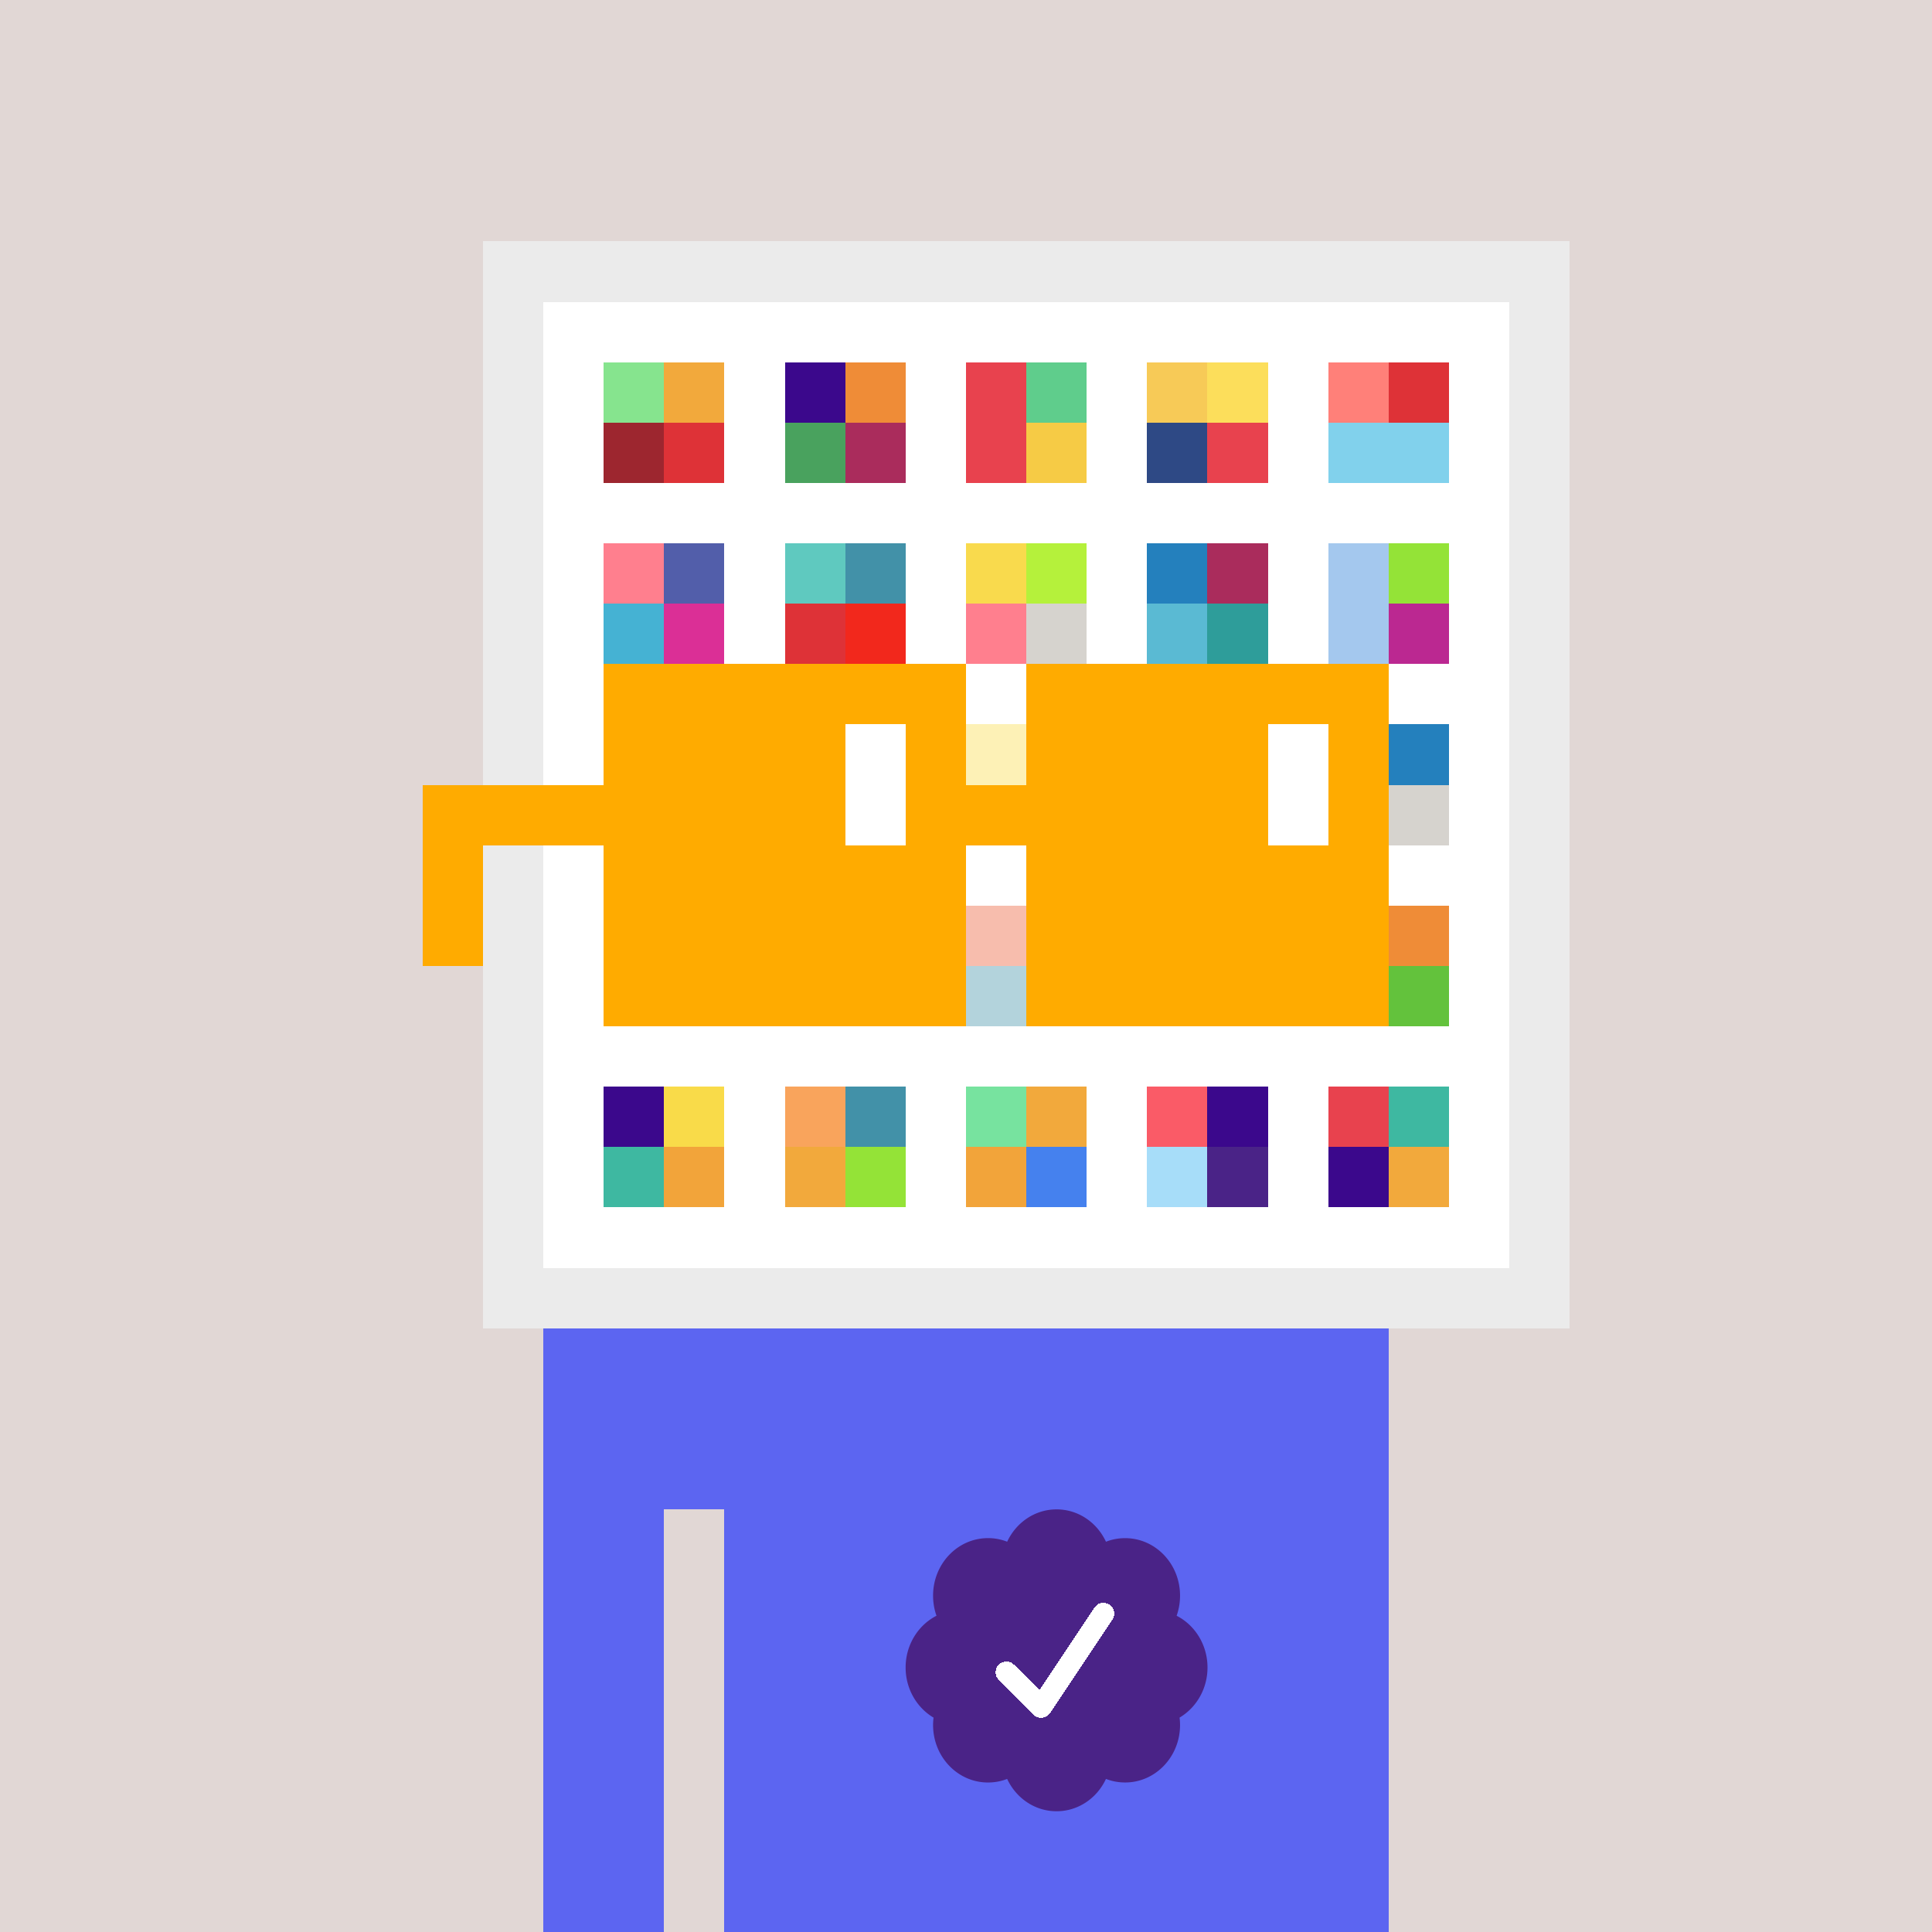<svg xmlns="http://www.w3.org/2000/svg" viewBox="0 0 320 320" width="2000" height="2000" shape-rendering="crispEdges"><defs><style>.check{fill: #4A2387}</style></defs><path fill="#E1D7D5" d="M0 0h320v320H0z" /><path fill="#EBEBEB" d="M80 40h180v180H80z"/><path fill="#FFFFFF" d="M90 50h160v160H90z"/><path fill="#86E48E" d="M100 60h10v10h-10z"/><path fill="#9D262F" d="M100 70h10v10h-10z"/><path fill="#F2A93C" d="M110 60h10v10h-10z"/><path fill="#DE3237" d="M110 70h10v10h-10z"/><path fill="#3B088C" d="M130 60h10v10h-10z"/><path fill="#49A25E" d="M130 70h10v10h-10z"/><path fill="#EF8C37" d="M140 60h10v10h-10z"/><path fill="#AA2C5C" d="M140 70h10v10h-10z"/><path fill="#E8424E" d="M160 60h10v10h-10z"/><path fill="#E8424E" d="M160 70h10v10h-10z"/><path fill="#5FCD8C" d="M170 60h10v10h-10z"/><path fill="#F6CB45" d="M170 70h10v10h-10z"/><path fill="#F7CA57" d="M190 60h10v10h-10z"/><path fill="#2E4985" d="M190 70h10v10h-10z"/><path fill="#FCDE5B" d="M200 60h10v10h-10z"/><path fill="#E8424E" d="M200 70h10v10h-10z"/><path fill="#FF8079" d="M220 60h10v10h-10z"/><path fill="#81D1EC" d="M220 70h10v10h-10z"/><path fill="#DE3237" d="M230 60h10v10h-10z"/><path fill="#81D1EC" d="M230 70h10v10h-10z"/><path fill="#FF7F8E" d="M100 90h10v10h-10z"/><path fill="#45B2D3" d="M100 100h10v10h-10z"/><path fill="#525EAA" d="M110 90h10v10h-10z"/><path fill="#DB2F96" d="M110 100h10v10h-10z"/><path fill="#5FC9BF" d="M130 90h10v10h-10z"/><path fill="#DE3237" d="M130 100h10v10h-10z"/><path fill="#4291A8" d="M140 90h10v10h-10z"/><path fill="#F2281C" d="M140 100h10v10h-10z"/><path fill="#F9DA4D" d="M160 90h10v10h-10z"/><path fill="#FF7F8E" d="M160 100h10v10h-10z"/><path fill="#B5F13B" d="M170 90h10v10h-10z"/><path fill="#D6D3CE" d="M170 100h10v10h-10z"/><path fill="#2480BD" d="M190 90h10v10h-10z"/><path fill="#5ABAD3" d="M190 100h10v10h-10z"/><path fill="#AA2C5C" d="M200 90h10v10h-10z"/><path fill="#2E9D9A" d="M200 100h10v10h-10z"/><path fill="#A4C8EE" d="M220 90h10v10h-10z"/><path fill="#A4C8EE" d="M220 100h10v10h-10z"/><path fill="#94E337" d="M230 90h10v10h-10z"/><path fill="#BB2891" d="M230 100h10v10h-10z"/><path fill="#F9DB49" d="M160 120h10v10h-10z"/><path fill="#2480BD" d="M230 120h10v10h-10z"/><path fill="#D6D3CE" d="M230 130h10v10h-10z"/><path fill="#EA5B33" d="M160 150h10v10h-10z"/><path fill="#4291A8" d="M160 160h10v10h-10z"/><path fill="#EF8C37" d="M230 150h10v10h-10z"/><path fill="#63C23C" d="M230 160h10v10h-10z"/><path fill="#3B088C" d="M100 180h10v10h-10z"/><path fill="#3EB8A1" d="M100 190h10v10h-10z"/><path fill="#F9DB49" d="M110 180h10v10h-10z"/><path fill="#F2A43A" d="M110 190h10v10h-10z"/><path fill="#F9A45C" d="M130 180h10v10h-10z"/><path fill="#F2A93C" d="M130 190h10v10h-10z"/><path fill="#4291A8" d="M140 180h10v10h-10z"/><path fill="#94E337" d="M140 190h10v10h-10z"/><path fill="#77E39F" d="M160 180h10v10h-10z"/><path fill="#F2A43A" d="M160 190h10v10h-10z"/><path fill="#F2A93C" d="M170 180h10v10h-10z"/><path fill="#4581EE" d="M170 190h10v10h-10z"/><path fill="#FA5B67" d="M190 180h10v10h-10z"/><path fill="#A7DDF9" d="M190 190h10v10h-10z"/><path fill="#3B088C" d="M200 180h10v10h-10z"/><path fill="#4A2387" d="M200 190h10v10h-10z"/><path fill="#E8424E" d="M220 180h10v10h-10z"/><path fill="#3B088C" d="M220 190h10v10h-10z"/><path fill="#3EB8A1" d="M230 180h10v10h-10z"/><path fill="#F2A93C" d="M230 190h10v10h-10z"/><path fill="#5C65F1" d="M90 220h20v100H90V220Zm20 0h10v30h-10v-30Zm10 0h110v100H120V220Z"/><path class="check" shape-rendering="geometricPrecision" d="M200 276.191c0-3.762-2.083-7.024-5.114-8.572a9.97 9.97 0 0 0 .567-3.333c0-5.262-4.072-9.519-9.091-9.519-1.118 0-2.19.199-3.18.595-1.472-3.184-4.586-5.362-8.181-5.362-3.595 0-6.704 2.184-8.182 5.357a8.604 8.604 0 0 0-3.182-.595c-5.023 0-9.09 4.262-9.09 9.524 0 1.176.198 2.295.565 3.333-3.028 1.548-5.112 4.805-5.112 8.572 0 3.559 1.862 6.661 4.624 8.299-.048.405-.077.81-.077 1.225 0 5.262 4.067 9.523 9.09 9.523 1.12 0 2.191-.204 3.179-.594 1.476 3.175 4.586 5.356 8.183 5.356 3.6 0 6.71-2.181 8.183-5.356.988.387 2.059.59 3.18.59 5.024 0 9.091-4.263 9.091-9.525 0-.413-.029-.818-.079-1.22 2.757-1.637 4.626-4.739 4.626-8.296v-.002Z" /><path fill="#fff" d="m184.249 268.252-10.319 15.476a1.785 1.785 0 0 1-2.478.496l-.274-.224-5.75-5.75a1.784 1.784 0 1 1 2.524-2.524l4.214 4.207 9.106-13.666a1.787 1.787 0 0 1 2.476-.493 1.784 1.784 0 0 1 .501 2.476v.002Z"/><path fill="#FFFFFF" fill-opacity=".6" d="M160 120h10v50h-10z"/><path fill="#fff" d="M130 120h-20v10h20v-10Zm0 10h-20v10h20v-10Zm0 10h-20v10h20v-10Zm0 10h-20v10h20v-10Z"/><path fill="#000" d="M150 120h-20v10h20v-10Zm0 10h-20v10h20v-10Zm0 10h-20v10h20v-10Zm0 10h-20v10h20v-10Z"/><path fill="#fff" d="M200 120h-20v10h20v-10Zm0 10h-20v10h20v-10Zm0 10h-20v10h20v-10Zm0 10h-20v10h20v-10Z"/><path fill="#000" d="M220 120h-20v10h20v-10Zm0 10h-20v10h20v-10Zm0 10h-20v10h20v-10Zm0 10h-20v10h20v-10Z"/><path fill="#FFAB00" d="M160 110h-60v10h60v-10Zm70 0h-60v10h60v-10Zm-120 10h-10v10h10v-10Zm50 0h-10v10h10v-10Zm20 0h-10v10h10v-10Zm50 0h-10v10h10v-10Zm0 10h-10v10h10v-10Zm-120 10h-10v10h10v-10Zm50 0h-10v10h10v-10Zm20 0h-10v10h10v-10Zm50 0h-10v10h10v-10Zm-150 0H70v10h10v-10Zm0 10H70v10h10v-10Zm30 0h-10v10h10v-10Zm50 0h-10v10h10v-10Zm20 0h-10v10h10v-10Zm50 0h-10v10h10v-10Zm-70 10h-60v10h60v-10Zm70 0h-60v10h60v-10Zm-120-30H70v10h40v-10Zm70 0h-30v10h30v-10Z"/><path fill="#FFAB00" d="M110 120h40v40h-40z"/><path fill="#FFAB00" d="M180 120h40v40h-40z"/><path fill="#FFFFFF" d="M140 120h10v20h-10z"/><path fill="#FFFFFF" d="M210 120h10v20h-10z"/></svg>